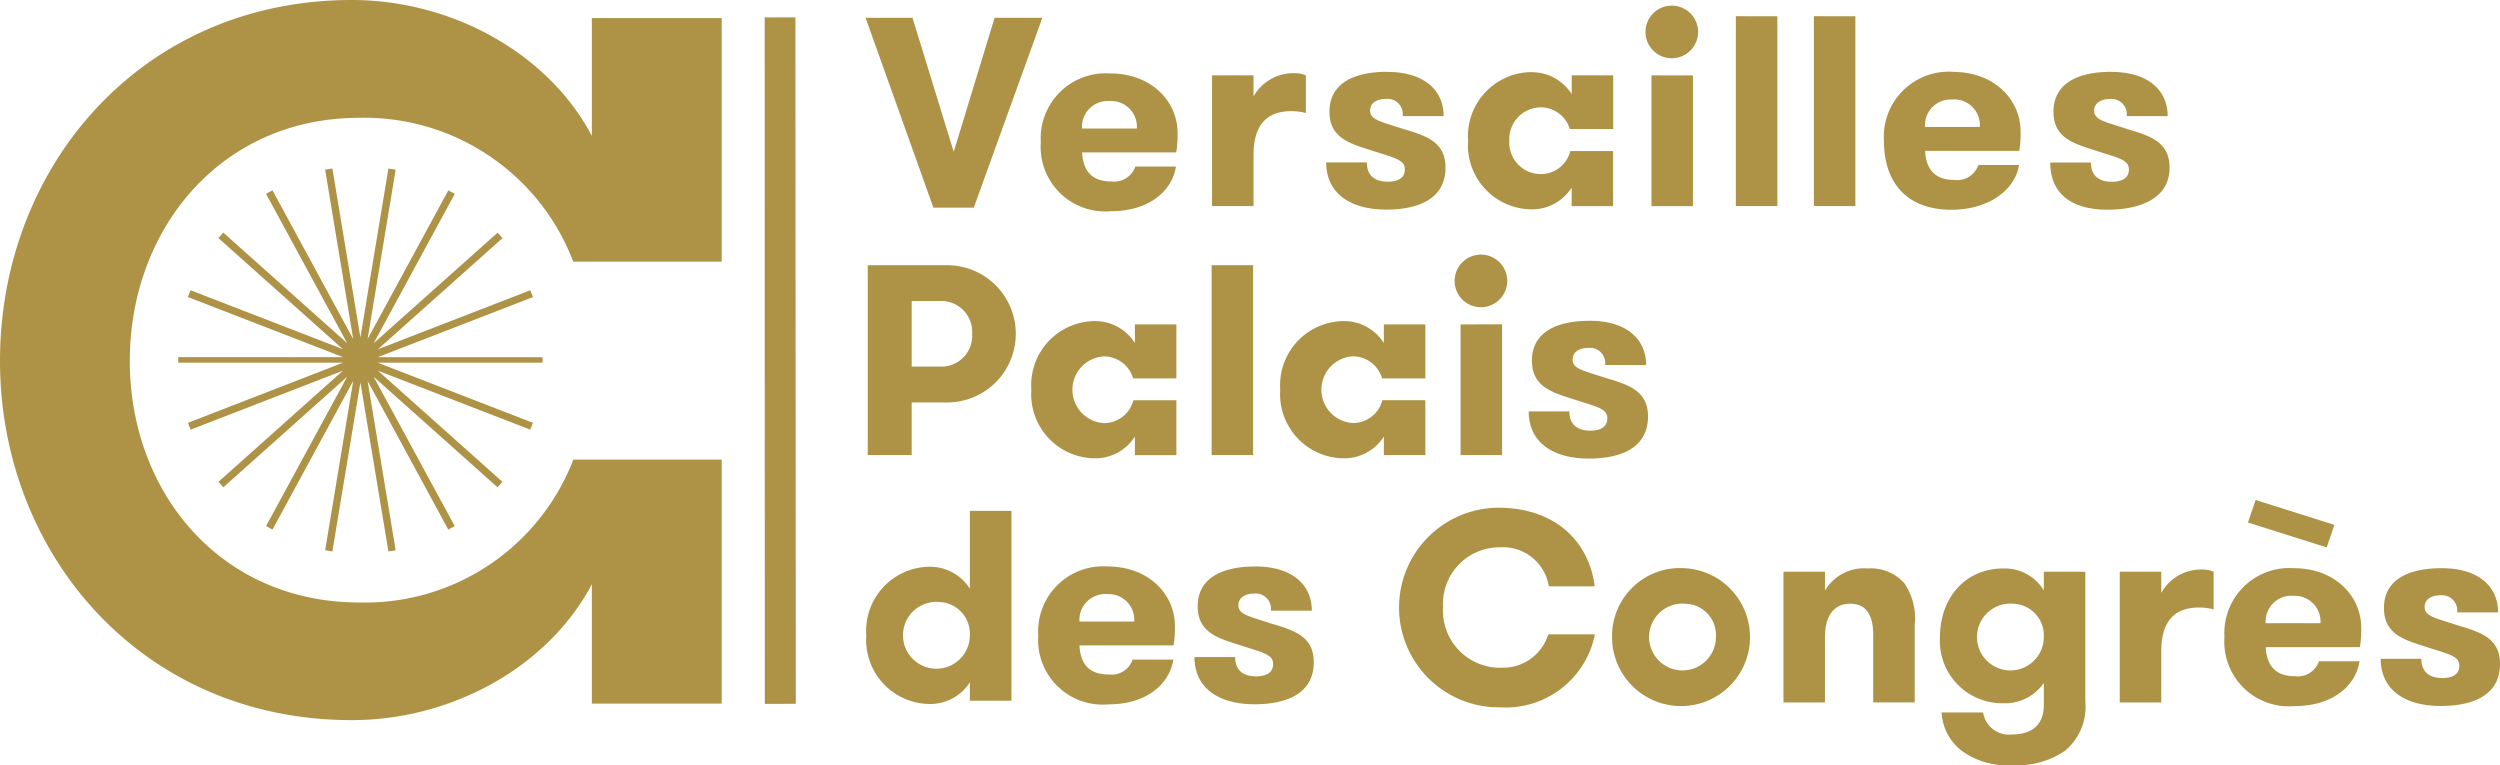 <svg xmlns="http://www.w3.org/2000/svg" width="163.38" height="50" viewBox="0 0 163.38 50"><defs><style>.a{fill:#ae9245;fill-rule:evenodd;}</style></defs><g transform="translate(0 -1)"><path class="a" d="M130.927,38.15a2.984,2.984,0,0,1,2.641,1.436V38.363h2.711v8.49a3.721,3.721,0,0,1-1.347,3.226,5.511,5.511,0,0,1-3.455.921,4.964,4.964,0,0,1-3.351-.993,3.4,3.4,0,0,1-1.24-2.445H129.6A1.711,1.711,0,0,0,131.477,49c1.275,0,2.091-.6,2.091-1.932V45.63a3.071,3.071,0,0,1-2.605,1.329,4.077,4.077,0,0,1-4.182-4.325C126.78,40.082,128.428,38.15,130.927,38.15ZM22.99,1C29.5,1,35.817,4.453,38.679,9.88v-7.7h8.485V18.1h-9.7A14.606,14.606,0,0,0,23.483,8.7c-9.077,0-15,7.3-15,15.886s5.92,15.787,15,15.787a14.579,14.579,0,0,0,13.986-9.337h9.695V46.981H38.679v-7.8c-2.862,5.427-9.177,8.881-15.689,8.881C9.274,48.065,0,37.212,0,24.582,0,11.854,9.274,1,22.99,1Zm74.9,33.18c3.846,0,5.973,2.3,6.328,5.14h-3a3.027,3.027,0,0,0-3.155-2.553,3.7,3.7,0,0,0-3.758,3.917,3.733,3.733,0,0,0,3.9,3.952,3.09,3.09,0,0,0,2.977-2.179h3.049a5.941,5.941,0,0,1-6.186,4.768,6.523,6.523,0,1,1-.16-13.045Zm52.021,3.953c2.676,0,4.4,1.807,4.4,3.9a6.87,6.87,0,0,1-.088,1.258h-6.151c.053,1.028.479,1.9,1.9,1.9a1.46,1.46,0,0,0,1.577-.975H154.2c-.248,1.614-1.772,2.925-4.219,2.925a4.218,4.218,0,0,1-4.608-4.5A4.248,4.248,0,0,1,149.91,38.133Zm9.659,0c2.481,0,3.687,1.258,3.687,2.889h-2.677a1,1,0,0,0-1.116-1.116c-.55,0-1.011.247-1.011.762,0,.621.745.726,2.18,1.205,1.506.443,2.748.851,2.748,2.517,0,2.021-1.737,2.747-3.864,2.747-2.429,0-3.935-1.116-3.935-3.084h2.659c0,.9.567,1.258,1.365,1.258.655,0,1.116-.231,1.116-.8,0-.655-.673-.745-2.286-1.276-1.419-.443-2.641-.851-2.641-2.5C155.794,38.965,157.265,38.133,159.569,38.133Zm-49.486,0a4.508,4.508,0,1,1-4.733,4.5A4.443,4.443,0,0,1,110.084,38.132Zm-37.7-.112c2.677,0,4.4,1.807,4.4,3.9a6.811,6.811,0,0,1-.089,1.258H70.544c.053,1.028.479,1.9,1.9,1.9a1.462,1.462,0,0,0,1.577-.974h2.659c-.248,1.613-1.772,2.924-4.219,2.924a4.218,4.218,0,0,1-4.608-4.5A4.248,4.248,0,0,1,72.387,38.02Zm9.66,0c2.48,0,3.686,1.258,3.686,2.889H83.057a1,1,0,0,0-1.116-1.116c-.549,0-1.011.248-1.011.762,0,.621.746.727,2.181,1.205,1.506.444,2.747.851,2.747,2.517,0,2.021-1.737,2.747-3.863,2.747-2.429,0-3.935-1.116-3.935-3.084h2.658c0,.9.567,1.258,1.365,1.258.655,0,1.116-.231,1.116-.8,0-.655-.674-.745-2.287-1.276-1.417-.443-2.64-.851-2.64-2.5C78.272,38.852,79.743,38.02,82.048,38.02ZM66.1,34.386V46.793H63.383V45.588a3.069,3.069,0,0,1-2.605,1.419,4.188,4.188,0,0,1-4.165-4.485,4.188,4.188,0,0,1,4.165-4.485,3.083,3.083,0,0,1,2.605,1.436V34.386ZM51.982,2.137l.026,44.858L49.982,47,49.973,2.137ZM143.848,38.22a1.9,1.9,0,0,1,.816.143v2.463a3.547,3.547,0,0,0-.958-.124c-1.489,0-2.463.78-2.463,2.871v3.333h-2.712V38.363h2.712v1.382A2.975,2.975,0,0,1,143.848,38.22Zm-21.783-.07a2.909,2.909,0,0,1,2.392.974,4.061,4.061,0,0,1,.674,2.712v5.069h-2.712V42.528c0-1.223-.372-2.073-1.506-2.073-1.1,0-1.648.85-1.648,2.163v4.289h-2.712V38.363h2.712V39.6A2.953,2.953,0,0,1,122.065,38.15Zm9.446,2.3a2.184,2.184,0,1,0,2.056,2.179A2.069,2.069,0,0,0,131.512,40.454Zm-21.428,0a2.184,2.184,0,1,0,2.056,2.179A2.047,2.047,0,0,0,110.084,40.454Zm-48.739-.113a2.185,2.185,0,1,0,2.038,2.18A2.072,2.072,0,0,0,61.345,40.341Zm88.547-.4a1.684,1.684,0,0,0-1.826,1.791h3.581A1.675,1.675,0,0,0,149.891,39.94ZM72.37,39.827a1.685,1.685,0,0,0-1.826,1.791h3.58A1.675,1.675,0,0,0,72.37,39.827ZM25.384,12.012l.473.078L24.022,23.158,29.3,13.442l.421.228-5.3,9.761,8.1-7.226.319.357L24.7,23.826l9.958-3.856.173.446L24.68,24.345H35.46V24.7H24.68l10.148,3.93-.173.447L24.7,25.225l8.137,7.264-.319.357-8.1-7.226,5.3,9.76-.421.229-5.274-9.716L25.857,36.96l-.473.079L23.553,25.991,21.722,37.038l-.473-.079,1.835-11.069L17.81,35.609l-.421-.229,5.3-9.76-8.094,7.225-.319-.357,8.138-7.265-9.959,3.857-.173-.447L22.425,24.7H11.646v-.359H22.425l-10.147-3.93.173-.446,9.959,3.856-8.137-7.264.319-.357,8.094,7.225-5.3-9.76.421-.228,5.274,9.717L21.249,12.09l.473-.078,1.83,11.047ZM147.409,33.673l5.148,1.629-.5,1.473-5.148-1.629ZM103.89,21.965c2.481,0,3.687,1.258,3.687,2.889H104.9a1,1,0,0,0-1.116-1.116c-.549,0-1.011.247-1.011.762,0,.621.744.727,2.18,1.205,1.507.444,2.748.851,2.748,2.517,0,2.021-1.737,2.747-3.865,2.747-2.427,0-3.934-1.116-3.934-3.084h2.659c0,.9.567,1.258,1.365,1.258.656,0,1.116-.231,1.116-.8,0-.655-.673-.745-2.286-1.276-1.418-.443-2.642-.851-2.642-2.5C100.114,22.8,101.585,21.965,103.89,21.965Zm-16.058.017a3.086,3.086,0,0,1,2.606,1.436h0V22.2h2.711v3.529H90.323A2,2,0,0,0,88.4,24.286a2.185,2.185,0,0,0,0,4.361,1.988,1.988,0,0,0,1.941-1.492h2.809v3.583H90.438V29.533a3.07,3.07,0,0,1-2.606,1.418,4.188,4.188,0,0,1-4.165-4.484A4.188,4.188,0,0,1,87.832,21.983Zm-16.27,0a3.083,3.083,0,0,1,2.605,1.436h0V22.2h2.712v3.529H74.052a1.994,1.994,0,0,0-1.923-1.438,2.185,2.185,0,0,0,0,4.361,1.988,1.988,0,0,0,1.941-1.492h2.809v3.583H74.167V29.533a3.068,3.068,0,0,1-2.605,1.418A4.188,4.188,0,0,1,67.4,26.466,4.188,4.188,0,0,1,71.562,21.983Zm26.6.213v8.543H95.453V22.2ZM61.9,18.332a4.484,4.484,0,1,1,0,8.969H59.58v3.438H56.709V18.332Zm19.993,0V30.738H79.183V18.331Zm-20.347,2.34H59.58V24.96h1.967a2.02,2.02,0,0,0,1.985-2.145A2.02,2.02,0,0,0,61.547,20.671ZM96.8,17.64a1.719,1.719,0,1,1-1.737,1.719A1.718,1.718,0,0,1,96.8,17.64ZM72.557,5.8c2.677,0,4.4,1.808,4.4,3.9a6.816,6.816,0,0,1-.089,1.258h-6.15c.053,1.028.478,1.9,1.9,1.9a1.462,1.462,0,0,0,1.577-.975h2.658C76.6,13.49,75.074,14.8,72.628,14.8a4.218,4.218,0,0,1-4.609-4.5A4.249,4.249,0,0,1,72.557,5.8Zm55.093-.1c2.676,0,4.4,1.808,4.4,3.9a6.874,6.874,0,0,1-.088,1.258h-6.151c.053,1.028.479,1.9,1.9,1.9a1.46,1.46,0,0,0,1.577-.975h2.659c-.248,1.614-1.968,2.925-4.414,2.925-3,0-4.413-1.861-4.413-4.5A4.249,4.249,0,0,1,127.649,5.694Zm10.326,0c2.48,0,3.686,1.258,3.686,2.889h-2.677a1,1,0,0,0-1.116-1.116c-.55,0-1.012.247-1.012.762,0,.621.745.727,2.181,1.205,1.506.443,2.747.851,2.747,2.517,0,2.021-1.932,2.747-4.06,2.747-2.428,0-3.738-1.116-3.738-3.084h2.658c0,.9.567,1.259,1.365,1.259.655,0,1.116-.231,1.116-.8,0-.655-.674-.745-2.287-1.276-1.418-.443-2.641-.851-2.641-2.5C134.2,6.527,135.67,5.694,137.975,5.694Zm-47.318,0c2.481,0,3.687,1.258,3.687,2.889H91.666A1,1,0,0,0,90.55,7.466c-.55,0-1.011.247-1.011.762,0,.621.744.727,2.18,1.205,1.506.443,2.748.851,2.748,2.517,0,2.021-1.737,2.747-3.865,2.747-2.428,0-3.934-1.116-3.934-3.084h2.659c0,.9.566,1.259,1.365,1.259.656,0,1.116-.231,1.116-.8,0-.655-.673-.745-2.286-1.276-1.419-.443-2.641-.851-2.641-2.5C86.882,6.527,88.352,5.694,90.657,5.694Zm9.452.018a3.085,3.085,0,0,1,2.605,1.436h0V5.924h2.712V9.436h-2.833a1.99,1.99,0,0,0-1.917-1.42A2.072,2.072,0,0,0,98.637,10.2a2.062,2.062,0,0,0,2.039,2.18,1.989,1.989,0,0,0,1.946-1.509h2.8v3.6h-2.712V13.262a3.07,3.07,0,0,1-2.605,1.419A4.188,4.188,0,0,1,95.943,10.2,4.188,4.188,0,0,1,100.109,5.712ZM59.633,2.164l2.694,8.756L65,2.164h3.119L63.639,14.571H61L56.567,2.164h3.066Zm61.62-.1V14.467h-2.712V2.06Zm-5.1,0V14.467h-2.712V2.06Zm-5.515,3.864v8.543h-2.712V5.925ZM84.526,5.783a1.919,1.919,0,0,1,.816.142V8.388a3.553,3.553,0,0,0-.957-.124c-1.49,0-2.464.78-2.464,2.871v3.333H79.209V5.925h2.712V7.307A2.973,2.973,0,0,1,84.526,5.783ZM72.54,7.605A1.684,1.684,0,0,0,70.714,9.4h3.58A1.675,1.675,0,0,0,72.54,7.605Zm55.091-.1a1.684,1.684,0,0,0-1.826,1.79h3.581A1.675,1.675,0,0,0,127.631,7.5ZM109.273,1.369a1.719,1.719,0,1,1-1.737,1.719A1.718,1.718,0,0,1,109.273,1.369Z" transform="translate(0)"/></g></svg>